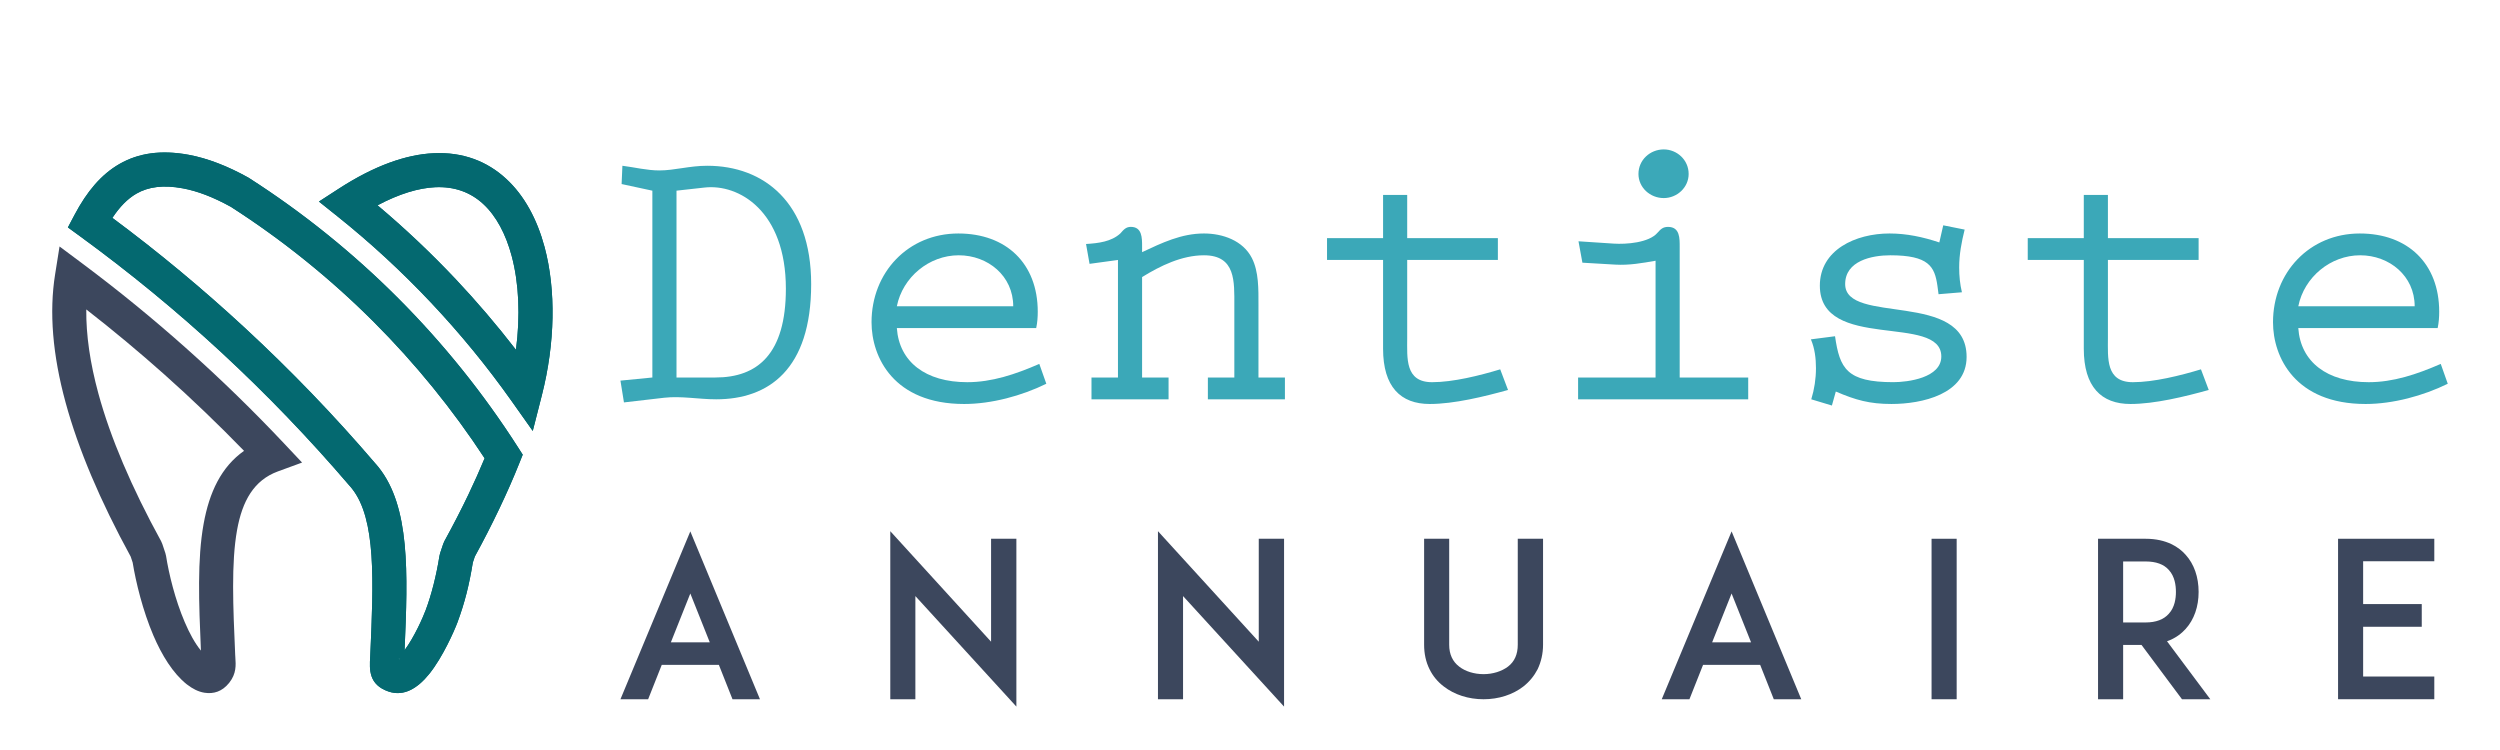<?xml version="1.0" encoding="utf-8"?>
<!-- Generator: Adobe Illustrator 16.0.0, SVG Export Plug-In . SVG Version: 6.00 Build 0)  -->
<!DOCTYPE svg PUBLIC "-//W3C//DTD SVG 1.1//EN" "http://www.w3.org/Graphics/SVG/1.1/DTD/svg11.dtd">
<svg version="1.1" id="Calque_1" xmlns:x="http://ns.adobe.com/Extensibility/1.0/" xmlns:i="http://ns.adobe.com/AdobeIllustrator/10.0/" xmlns:graph="http://ns.adobe.com/Graphs/1.0/"
	 xmlns="http://www.w3.org/2000/svg" xmlns:xlink="http://www.w3.org/1999/xlink" x="0px" y="0px" width="200px" height="60px"
	 viewBox="0 0 200 60" enable-background="new 0 0 200 60" xml:space="preserve">
<g>
	<defs>
		<path id="SVGID_1_" d="M31.969,52.743c0.026,0.006,0.04-0.007,0.051-0.039C31.883,52.69,31.791,52.681,31.969,52.743
			 M29.913,25.768c-3.463-3.465-7.303-6.564-11.451-9.226c-0.702-0.387-1.371-0.703-2.005-0.947
			c-0.636-0.243-1.253-0.421-1.845-0.53c-1.549-0.286-2.743-0.123-3.695,0.423c-0.725,0.417-1.354,1.075-1.927,1.941
			c3.687,2.739,7.223,5.677,10.591,8.793c3.692,3.415,7.174,7.031,10.424,10.83l0.137,0.156l0.153,0.185
			c2.505,3.154,2.344,8.381,2.072,14.621c0.789-1.065,1.47-2.626,1.68-3.185c0.233-0.617,0.444-1.301,0.635-2.048
			c0.194-0.762,0.351-1.533,0.474-2.308l0.054-0.22l0.239-0.717l0.096-0.23c0.726-1.323,1.37-2.575,1.936-3.758
			c0.47-0.985,0.9-1.948,1.289-2.885C36.199,32.738,33.228,29.086,29.913,25.768z M19.919,14.24
			c4.314,2.764,8.313,5.99,11.925,9.607c3.606,3.61,6.83,7.614,9.599,11.942l0.375,0.585l-0.259,0.646
			c-0.478,1.199-1.021,2.433-1.627,3.702c-0.604,1.268-1.254,2.535-1.948,3.803l-0.158,0.477c-0.142,0.886-0.309,1.705-0.499,2.452
			c-0.201,0.795-0.446,1.571-0.729,2.331v0.003c-0.268,0.707-1.179,2.783-2.251,4.117c-0.916,1.138-2.018,1.843-3.258,1.419h-0.004
			c-1.599-0.549-1.529-1.763-1.47-2.772l0.008-0.162c0.26-5.904,0.476-10.857-1.462-13.299c-0.071-0.086-0.149-0.188-0.229-0.268
			c-3.203-3.743-6.61-7.286-10.197-10.606c-3.593-3.324-7.381-6.438-11.345-9.325l-0.958-0.698l0.552-1.041
			c0.963-1.813,2.099-3.188,3.577-4.036c1.512-0.866,3.307-1.145,5.541-0.732c0.745,0.138,1.521,0.362,2.326,0.67
			c0.79,0.303,1.596,0.684,2.417,1.14L19.919,14.24z M34.799,14.979c-1.321,0.065-2.851,0.52-4.597,1.445
			c2.206,1.857,4.292,3.829,6.251,5.906c1.692,1.795,3.301,3.682,4.823,5.652c0.356-2.709,0.243-5.317-0.342-7.504
			c-0.468-1.746-1.23-3.196-2.285-4.167C37.663,15.401,36.378,14.902,34.799,14.979z M27.097,15.1
			c2.864-1.858,5.395-2.735,7.574-2.841c2.367-0.117,4.31,0.65,5.825,2.048c1.452,1.336,2.475,3.237,3.073,5.467
			c0.916,3.421,0.844,7.678-0.22,11.847l-0.728,2.856l-1.704-2.408c-1.953-2.758-4.108-5.388-6.45-7.871
			c-2.338-2.479-4.837-4.785-7.478-6.895l-1.474-1.178L27.097,15.1z"/>
	</defs>
	<use xlink:href="#SVGID_1_"  overflow="visible" fill-rule="evenodd" clip-rule="evenodd" fill="#046970"/>
	<clipPath id="SVGID_2_">
		<use xlink:href="#SVGID_1_"  overflow="visible"/>
	</clipPath>
	<rect x="5.433" y="11.974" clip-path="url(#SVGID_2_)" fill="#046970" width="39.053" height="43.775"/>
</g>
<path fill-rule="evenodd" clip-rule="evenodd" fill="#3C475D" d="M4.409,21.947c-0.483,3.016-0.204,6.437,0.84,10.26
	c1.014,3.721,2.75,7.827,5.206,12.321l0.158,0.475c0.259,1.588,0.811,3.853,1.656,5.832c0.679,1.583,1.561,3.024,2.666,3.905
	l0.035,0.025c0.411,0.32,0.887,0.577,1.396,0.655c0.719,0.11,1.403-0.088,1.962-0.786l0.019-0.023
	c0.571-0.728,0.524-1.399,0.48-2.034L18.816,52.4c-0.171-3.887-0.324-7.372,0.151-10.005c0.417-2.313,1.34-3.975,3.261-4.681
	l1.938-0.709l-1.416-1.504c-2.488-2.643-5.083-5.17-7.777-7.571c-2.704-2.413-5.509-4.705-8.405-6.865l-1.805-1.347L4.409,21.947z
	 M13.161,29.968c2.198,1.961,4.32,3.997,6.362,6.099c-1.821,1.288-2.776,3.3-3.234,5.846c-0.511,2.827-0.383,6.284-0.215,10.134
	c-0.483-0.592-0.919-1.396-1.296-2.281c-0.775-1.81-1.272-3.879-1.493-5.291l-0.054-0.22l-0.238-0.717l-0.097-0.23
	c-2.388-4.354-4.062-8.295-5.022-11.815c-0.669-2.452-0.992-4.698-0.972-6.739C9.047,26.422,11.135,28.163,13.161,29.968z"/>
<g>
	<path fill="#3BA8B8" d="M49.916,32.193l-0.28-1.743l2.553-0.25V15.254l-2.46-0.53l0.063-1.463c0.997,0.125,1.962,0.374,2.958,0.374
		c1.214,0,2.397-0.374,3.83-0.374c4.515,0,8.313,2.927,8.313,9.467c0,6.85-3.425,9.217-7.598,9.217c-1.401,0-2.802-0.28-4.172-0.124
		L49.916,32.193z M54.12,30.2h3.114c3.363,0,5.636-1.868,5.636-7.1c0-6.227-3.768-8.408-6.508-8.096l-2.242,0.249V30.2z"/>
	<path fill="#3BA8B8" d="M71.748,26.247c0.187,2.708,2.304,4.328,5.636,4.328c1.962,0,3.83-0.623,5.76-1.463l0.561,1.588
		c-1.961,0.965-4.391,1.619-6.571,1.619c-5.636,0-7.411-3.737-7.411-6.539c0-3.986,2.927-7.101,6.944-7.101
		c3.831,0,6.353,2.398,6.353,6.26c0,0.436-0.031,0.872-0.125,1.308H71.748z M81.058,24.502c0-2.429-2.024-4.079-4.36-4.079
		c-2.366,0-4.484,1.743-4.951,4.079H81.058z"/>
	<path fill="#3BA8B8" d="M91.367,30.2h2.118v1.744h-6.166V30.2h2.118v-9.403l-2.273,0.311l-0.281-1.588
		c0.997-0.062,2.024-0.187,2.74-0.841c0.25-0.28,0.437-0.529,0.841-0.529c0.903,0,0.903,0.872,0.903,1.557v0.467
		c1.588-0.747,3.145-1.495,4.951-1.495c1.495,0,3.114,0.561,3.83,1.962c0.561,1.091,0.529,2.522,0.529,3.737V30.2h2.117v1.744H96.63
		V30.2h2.117v-5.76c0-1.899,0.125-4.017-2.429-4.017c-1.775,0-3.487,0.84-4.951,1.743V30.2z"/>
	<path fill="#3BA8B8" d="M112.576,19.053h7.254v1.744h-7.254v6.228c0,1.619-0.188,3.55,1.992,3.55c1.682,0,3.801-0.529,5.449-1.028
		l0.625,1.651c-1.9,0.529-4.33,1.121-6.26,1.121c-2.336,0-3.736-1.37-3.736-4.422v-7.1h-4.484v-1.744h4.484v-3.457h1.93V19.053z"/>
	<path fill="#3BA8B8" d="M126.248,30.2h6.197v-9.341c-1.059,0.187-2.117,0.374-3.207,0.311l-2.646-0.155l-0.313-1.712l2.834,0.187
		c0.967,0.062,2.803-0.062,3.488-0.872c0.248-0.28,0.436-0.467,0.84-0.467c0.965,0,0.934,0.934,0.934,1.62V30.2h5.482v1.744h-13.609
		V30.2z M133.1,15.846c-1.09,0-2.023-0.841-2.023-1.931c0-1.121,0.934-1.962,2.023-1.962c1.059,0,1.992,0.841,1.992,1.962
		C135.092,15.005,134.158,15.846,133.1,15.846z"/>
	<path fill="#3BA8B8" d="M155.459,18.025l1.713,0.343c-0.25,0.997-0.438,1.993-0.438,3.021c0,0.685,0.063,1.339,0.219,1.993
		l-1.869,0.155l-0.092-0.685c-0.219-1.526-0.686-2.429-3.77-2.429c-1.463,0-3.609,0.436-3.609,2.304c0,3.3,9.715,0.466,9.715,5.823
		c0,2.989-3.582,3.768-6.01,3.768c-1.744,0-2.865-0.312-4.453-0.996l-0.313,1.12l-1.65-0.498c0.248-0.81,0.375-1.65,0.375-2.491
		c0-0.779-0.096-1.588-0.406-2.305l1.932-0.249c0.373,2.584,0.934,3.674,4.672,3.674c1.15,0,3.83-0.342,3.83-2.055
		c0-3.457-9.717-0.374-9.717-5.667c0-2.865,2.865-4.173,5.574-4.173c1.369,0,2.678,0.281,3.984,0.717L155.459,18.025z"/>
	<path fill="#3BA8B8" d="M168.633,19.053h7.256v1.744h-7.256v6.228c0,1.619-0.188,3.55,1.994,3.55c1.682,0,3.799-0.529,5.449-1.028
		l0.623,1.651c-1.9,0.529-4.33,1.121-6.26,1.121c-2.334,0-3.736-1.37-3.736-4.422v-7.1h-4.484v-1.744h4.484v-3.457h1.93V19.053z"/>
	<path fill="#3BA8B8" d="M183.863,26.247c0.186,2.708,2.305,4.328,5.637,4.328c1.961,0,3.83-0.623,5.76-1.463l0.561,1.588
		c-1.961,0.965-4.391,1.619-6.57,1.619c-5.635,0-7.41-3.737-7.41-6.539c0-3.986,2.926-7.101,6.943-7.101
		c3.83,0,6.352,2.398,6.352,6.26c0,0.436-0.031,0.872-0.123,1.308H183.863z M193.174,24.502c0-2.429-2.025-4.079-4.359-4.079
		c-2.367,0-4.484,1.743-4.951,4.079H193.174z"/>
</g>
<g>
	<path fill="#3C475D" d="M57.509,53.188h-4.568l-1.09,2.751h-2.215l5.589-13.428l5.572,13.428H58.6L57.509,53.188z M56.783,51.389
		l-1.558-3.91l-1.557,3.91H56.783z"/>
	<path fill="#3C475D" d="M73.23,47.686v8.254h-2.007V42.495l8.063,8.842v-8.236h2.024v13.427L73.23,47.686z"/>
	<path fill="#3C475D" d="M94.644,47.686v8.254h-2.007V42.495l8.064,8.842v-8.236h2.024v13.427L94.644,47.686z"/>
	<path fill="#3C475D" d="M115.504,54.919c-0.502-0.381-0.883-0.849-1.143-1.385c-0.293-0.588-0.432-1.246-0.432-1.955v-8.479h2.006
		v8.479c0,0.762,0.277,1.35,0.797,1.747c0.484,0.381,1.193,0.606,1.955,0.606c0.744,0,1.453-0.226,1.955-0.606
		c0.52-0.397,0.779-0.985,0.779-1.747v-8.479h2.023v8.479c0,0.709-0.154,1.367-0.432,1.955c-0.277,0.536-0.658,1.004-1.143,1.385
		c-0.848,0.657-1.973,1.021-3.184,1.021S116.352,55.576,115.504,54.919z"/>
	<path fill="#3C475D" d="M140.813,53.188h-4.568l-1.09,2.751h-2.215l5.588-13.428l5.572,13.428h-2.197L140.813,53.188z
		 M140.086,51.389l-1.559-3.91l-1.557,3.91H140.086z"/>
	<path fill="#3C475D" d="M154.525,55.939V43.101h2.008v12.839H154.525z"/>
	<path fill="#3C475D" d="M176.824,55.939h-2.266l-3.236-4.343h-1.471v4.343h-2.008V43.101h1.697h2.109
		c1.697,0,2.684,0.691,3.201,1.28c0.676,0.744,1.039,1.782,1.039,2.976c0,1.177-0.363,2.215-1.039,2.959
		c-0.311,0.347-0.795,0.744-1.488,0.986L176.824,55.939z M171.65,49.797c0.832,0,1.455-0.242,1.852-0.692
		c0.484-0.519,0.572-1.246,0.572-1.748c0-0.519-0.088-1.245-0.572-1.765c-0.396-0.45-1.02-0.675-1.852-0.675h-1.799v4.88H171.65z"/>
	<path fill="#3C475D" d="M189.051,48.326h4.689v1.816h-4.689v3.98h5.693v1.816h-5.709h-1.99V43.101h1.99h5.709v1.799h-5.693V48.326z
		"/>
</g>
</svg>
